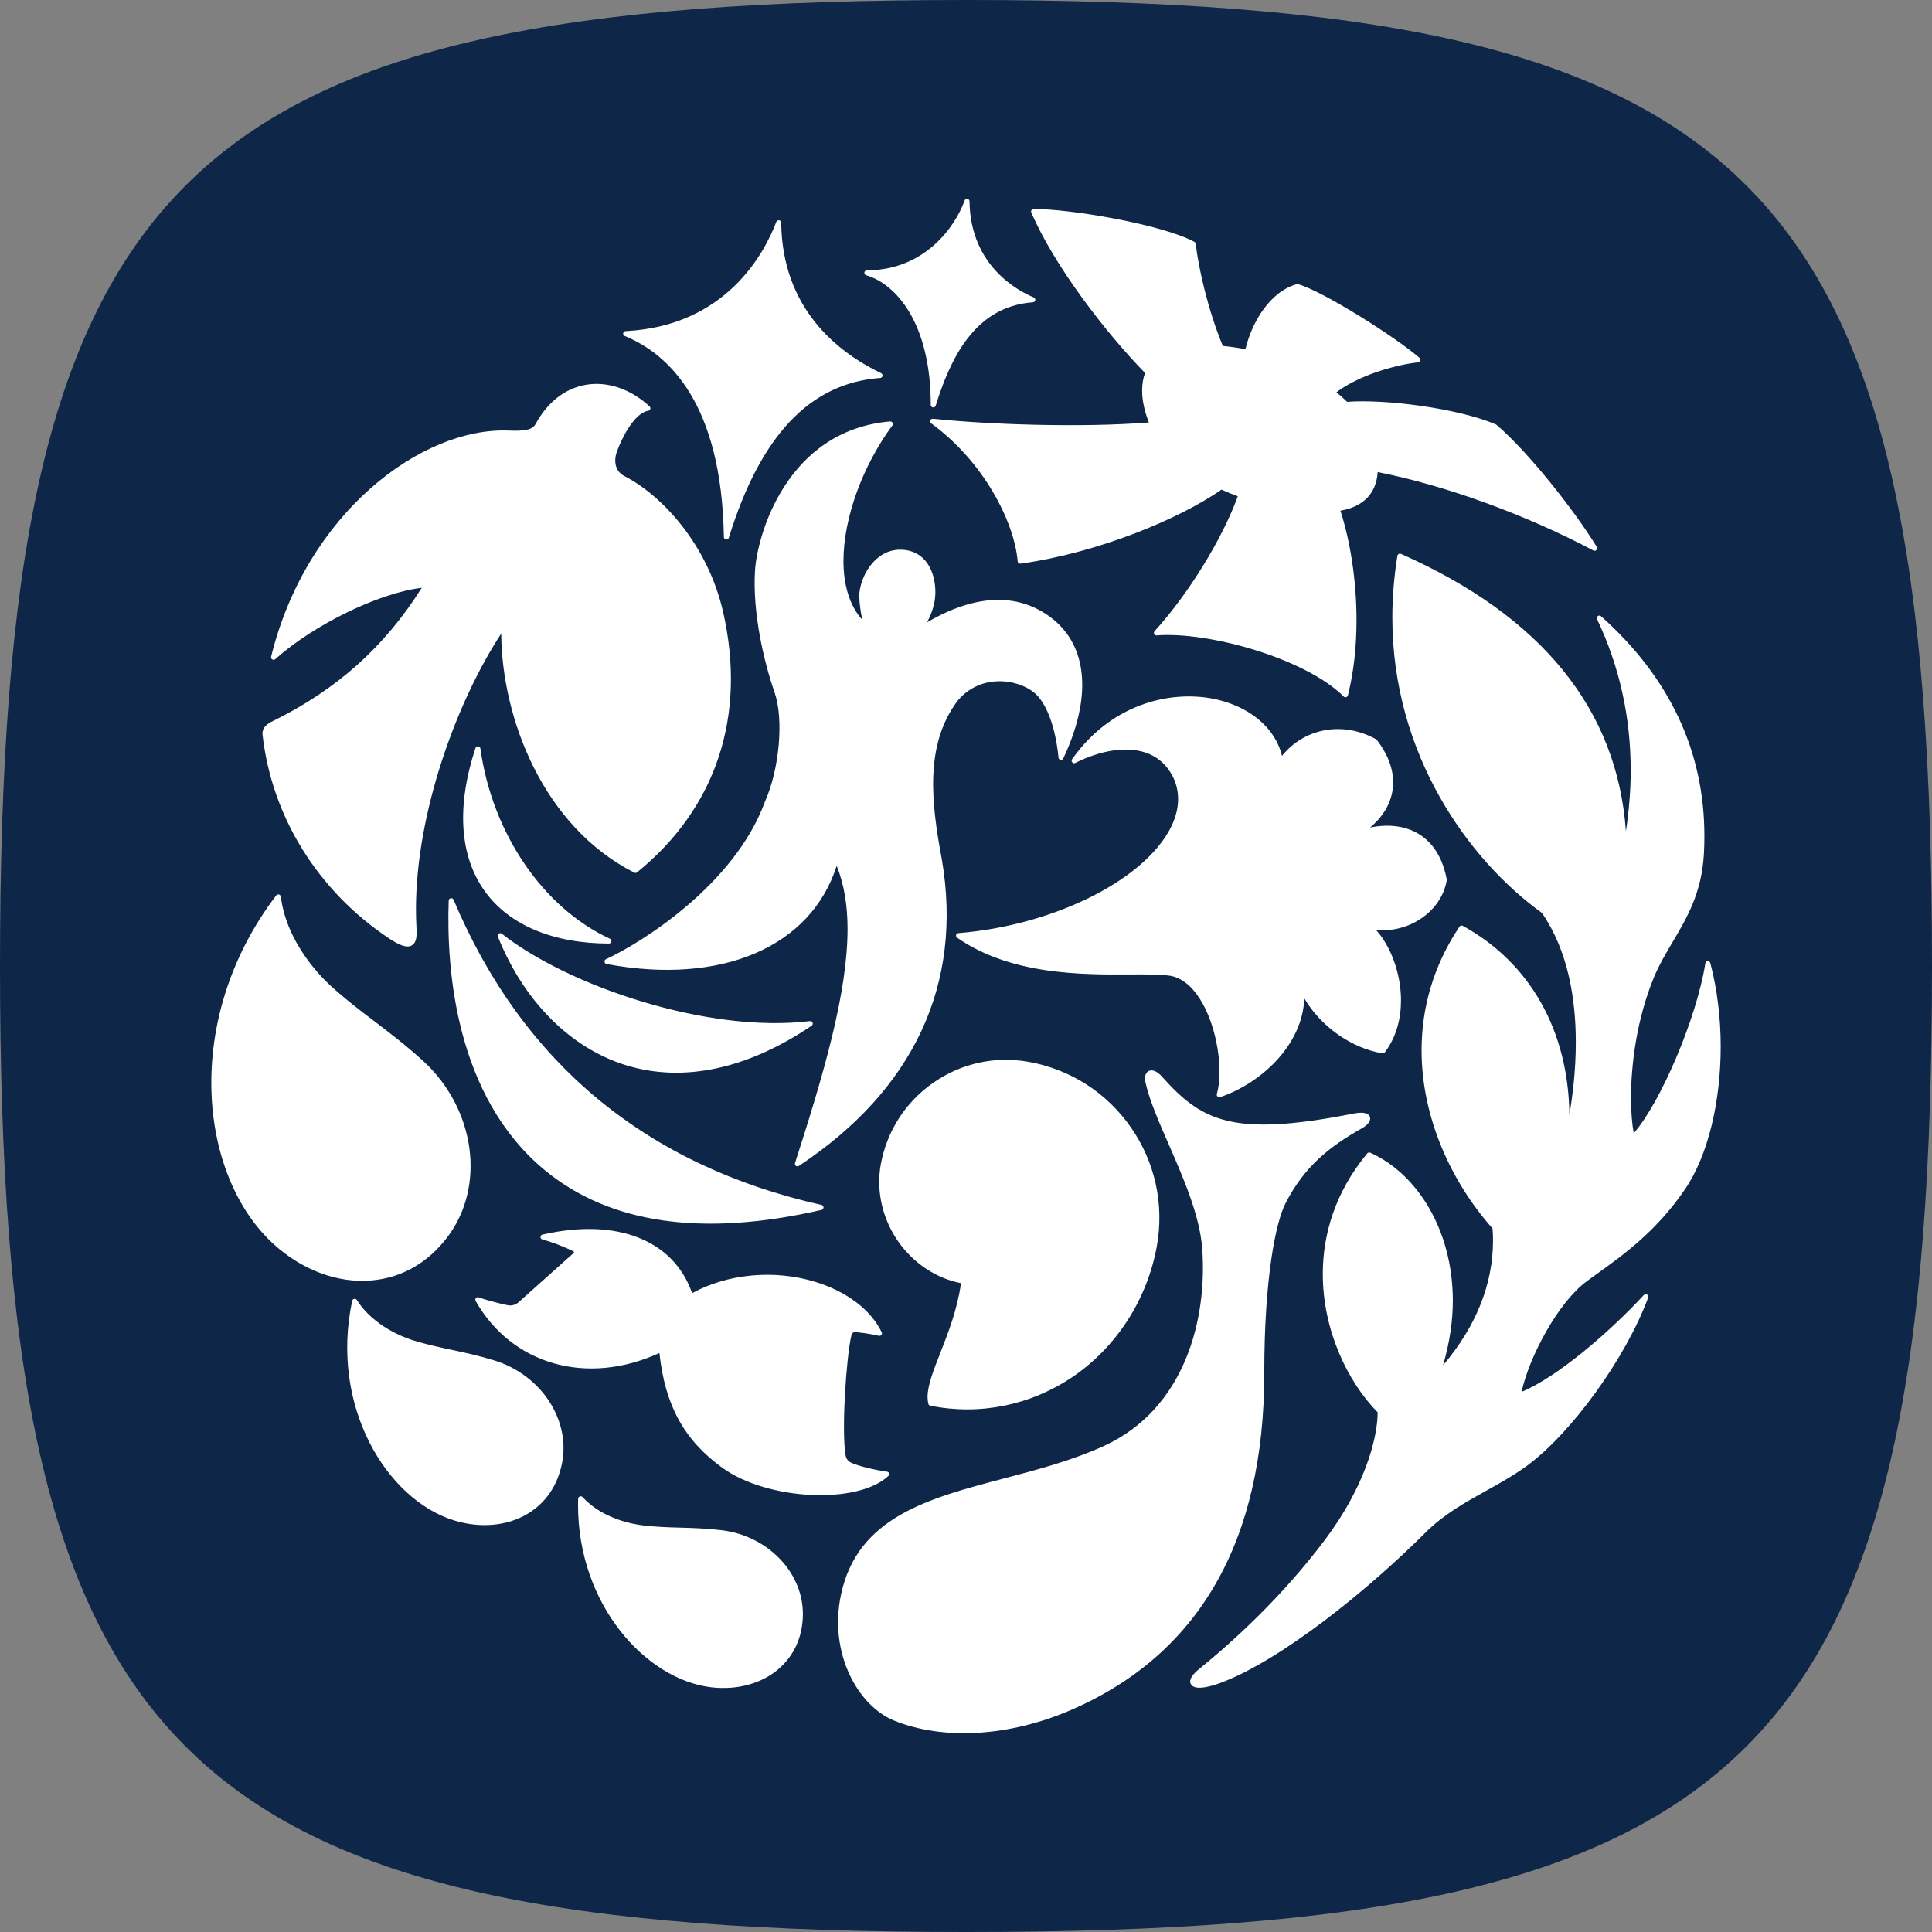 <?xml version="1.0" encoding="UTF-8"?>
<svg id="Favicon" xmlns="http://www.w3.org/2000/svg" viewBox="0 0 1024 1024">
  <rect x="0" y="0" width="1024" height="1024" fill="#808080" stroke="none"/>
  <defs>
    <style>
      .cls-1 {
        fill: #fff;
      }

      .cls-2 {
        fill: #0e2647;
      }
    </style>
  </defs>
  <path id="Base" class="cls-2" d="M0,512C0,91.6,91.6,0,512,0c420.4,0,512,91.6,512,512,0,420.4-91.6,512-512,512C91.6,1024,0,932.4,0,512Z"/>
  <path id="logo" class="cls-1" d="M741.37,293.63c-.38.17-.65.54-.72.96-1.82,11.22-2.68,22.15-2.68,32.68,0,72.71,40.48,128.62,79.27,156.59,13.9,20.12,17.97,45.64,17.97,68.6,0,14.52-1.62,27.93-3.4,38.37-.54-44.32-20.55-80.31-56.49-100.12-.61-.37-1.36-.17-1.75.41-14.14,21.12-20.11,43.6-20.11,65.55,0,35.59,15.7,69.8,37.62,94.44.15,2.1.25,4.19.25,6.26,0,23.39-8.98,45.62-26.48,66.29,3.47-11.89,5.18-23.39,5.18-34.23,0-37.57-19.01-67.45-43.82-78.5-.53-.22-1.18-.07-1.56.41-16.93,20.46-23.54,42.77-23.54,63.89,0,29.9,13.24,57.28,29.09,73.35-.14,14.93-7.49,40.25-27.78,67.33-22.94,30.57-49,54.22-66.84,68.69-3.18,2.58-4.77,4.82-4.77,6.64,0,.51.13,1.01.4,1.44,2.23,3.88,12,.7,16.12-.87,31.78-11.98,77.32-48.62,108.34-79.64,9.42-9.43,20.9-15.85,32.04-22.04,7.18-4,14.64-8.17,21.33-13.04,23.83-17.36,52.77-57.43,64.52-89.35.2-.58-.03-1.25-.58-1.59-.55-.34-1.25-.26-1.69.22-18.01,19.47-45.47,43.26-64.84,51.37,4.11-18.77,19.36-47.36,34.49-58.58l5.88-4.27c13.94-10.02,31.29-22.53,46.29-44.58,12.25-17.96,18.9-46.47,18.9-75.59,0-15.05-1.81-30.31-5.51-44.32-.16-.63-.75-1.05-1.36-.99-.64.01-1.17.47-1.26,1.12-4.57,28.98-23.61,73.68-37.98,90.12-.89-4.99-1.43-11.39-1.43-18.73,0-18.28,3.21-42.24,12.1-63.78,2.8-6.75,6.29-12.64,9.98-18.88,7.54-12.76,15.38-25.93,16.56-46.67.18-3.23.25-6.39.25-9.55,0-44.8-18.37-83.9-54.78-116.44-.49-.41-1.2-.45-1.7-.08-.34.28-.53.68-.53,1.11,0,.18.04.35.13.55,11.88,25.05,17.82,51.83,17.82,80.1,0,10.61-.87,21.36-2.53,32.36-4.57-64.61-44.62-114.04-119.22-147.08-.38-.17-.82-.14-1.17.05ZM608.8,567.71c-1.04.54-2.6,2.07-1.58,6.45,2.23,9.56,7.18,20.82,12.39,32.77,7.59,17.39,16.22,37.15,17.56,54.56,2.88,37.83-9.22,85.22-51.95,104.84-16.96,7.77-35.37,12.6-53.18,17.3-39.85,10.5-77.48,20.38-86.26,61.39-6.75,31.53,9.26,59.24,27.98,66.86,26.16,10.68,61.29,8.57,93.96-5.58,67.92-29.43,102.37-89.54,102.37-178.6,0-50.13,6.05-79.78,11.24-89.89,10.1-19.73,23.46-30.15,40.42-39.74,3.42-1.92,5.03-4.2,4.32-6.12-.54-1.48-2.49-2.96-8.67-1.73-64.61,12.75-80.57,3.79-101.61-19.68-2.49-2.79-5.1-3.83-6.99-2.84ZM310.67,203.94c-10.99,1.81-20.5,9.17-26.79,20.79-1.62,2.95-5.24,3.86-14.4,3.48-45.91-1.8-107.02,43.51-125.78,119.85-.14.59.11,1.17.62,1.46.51.33,1.15.25,1.58-.15,20.46-18.35,55.18-35.18,77.65-37.82-19.83,31.46-45.1,54.05-79.42,70.89-2.18,1.09-5.02,2.89-5.02,6.35,0,.26.03.53.06.77,4.93,43.4,29.31,82.65,66.91,107.75,6.01,4.01,9.78,5.19,12.19,3.77,2.07-1.17,2.56-3.83,2.56-6.89,0-.72-.01-1.49-.08-2.25-.17-3.33-.28-6.63-.28-9.98,0-51.32,21.69-110.27,45.18-146.14.34,44.78,22.09,102.07,70.52,126.69.47.27,1.02.21,1.45-.13,41.99-33.98,58.19-83,45.64-138.03-8.06-35.39-32.09-61.65-52.32-72.02-4.48-2.28-6.01-7.32-3.93-13.07,2.5-6.97,9.18-20.38,16.56-21.54.52-.09.94-.43,1.09-.91.14-.51,0-1.04-.39-1.4-9.92-9.2-22.17-13.38-33.61-11.48ZM471.78,223.37c-54.8,4.77-70.46,60.19-71.62,79.21-1.32,21.71,4.47,47.45,10.36,64.35,4.96,14.17,2.64,40.7-5.09,57.97-16.14,44.35-66.3,75.3-84.25,83.49-.55.25-.84.8-.78,1.37.07.59.52,1.08,1.1,1.19,60.9,11.35,108.25-9.03,121.97-52.05,3.92,9.83,5.75,20.97,5.75,33.45,0,33.91-12.64,76.86-27.84,124.07-.04.13-.06.26-.06.39,0,.42.19.84.52,1.12.46.31,1.1.34,1.58.03,60.88-40.28,87.06-96.4,75.78-162.37h0c-5.5-29.58-9.36-60.42,8.24-84.06,5.81-7.02,14.15-10.75,23.42-10.45,8.35.3,16.49,3.94,20.21,9.12,8.45,10.75,9.92,31.09,9.94,31.3.03.61.5,1.12,1.1,1.23.61.11,1.18-.21,1.45-.74,17.21-36.44,12.08-66.03-13.7-79.16-23.42-11.92-48.14.98-58.53,7.03,1.79-3.22,3.1-6.68,3.92-10.64.32-1.68.51-3.56.51-5.56,0-5.07-1.25-10.83-4.33-15.2-2.79-3.93-6.68-6.28-11.55-6.94-5.28-.73-10.28.66-14.48,4.04-6.19,4.95-9.44,13.13-9.94,19.02-.02.46-.02.94-.02,1.45,0,3.34.69,8.41,1.64,12.56-6.95-7.74-10.03-18.8-10.03-31.3,0-22.9,10.3-50.68,25.92-71.77.19-.23.27-.53.27-.78s-.03-.47-.18-.67c-.25-.46-.78-.71-1.28-.69ZM238.93,476.09c-.63.11-1.09.62-1.11,1.27-1.28,36.6,3.66,103.85,50.96,142.89,34.46,28.45,83.77,35.47,146.66,21.03.6-.16,1.03-.69,1.03-1.34,0-.62-.42-1.16-1.05-1.3-92.92-20.85-158.54-75.27-195.02-161.75-.24-.58-.86-.96-1.47-.81ZM252,396.5c-10.19,31.09-8.44,57.43,5.1,76.08,12.88,17.76,36.2,27.52,65.65,27.52.62,0,1.17-.42,1.29-1.02.15-.59-.19-1.23-.74-1.51-35.51-16.39-62.45-55.96-68.69-100.88-.07-.61-.59-1.07-1.22-1.12-.62-.07-1.19.3-1.39.93ZM264.33,494.87c-.48.35-.68.99-.43,1.59,13.71,34.27,38.53,59.12,68.04,68.18,30.26,9.27,64.25,2.02,98.25-21,.51-.35.71-1.01.51-1.6-.22-.54-.81-.91-1.43-.84-54.13,6.61-128.16-18.6-163.31-46.32-.45-.37-1.14-.37-1.63,0ZM411.45,117.62c-6.27,16.52-26.64,55.2-79.91,57.89-.61.02-1.14.5-1.24,1.13-.09.62.23,1.23.81,1.45,23.34,9.54,51.38,35.76,52.56,106.52,0,.66.5,1.21,1.15,1.31.66.08,1.28-.31,1.48-.94,16.8-54.25,43.05-81.92,80.23-84.65.6-.01,1.12-.47,1.23-1.06.11-.6-.21-1.19-.74-1.46-23.85-11.53-52.41-34.72-52.97-79.74,0-.65-.47-1.19-1.11-1.3s-1.25.25-1.48.86ZM511.26,106.26c-4.84,13.76-21.18,37.01-51.8,37.01-.66,0-1.24.48-1.31,1.16-.12.65.29,1.28.94,1.46,15.8,4.6,34.23,25.34,34.23,68.73,0,.67.48,1.25,1.13,1.32.66.1,1.3-.3,1.49-.93,7.61-24.34,20.33-52.55,51.53-54.79.63-.06,1.13-.53,1.25-1.13.09-.62-.26-1.25-.82-1.46-7.87-3.24-33.61-16.46-34.04-50.92,0-.66-.48-1.18-1.13-1.31-.63-.11-1.28.26-1.47.87ZM146.43,474.57c-49.97,65.55-41.16,148.4-1.58,184.67h0c15.25,13.97,34.27,21.04,52.2,19.41,15.87-1.4,29.68-9.29,39.97-22.79,20.57-26.99,15.01-68.03-12.66-93.48-9.51-8.61-17.97-15.05-26.13-21.25-7.81-5.92-15.17-11.53-23.01-18.69-5.43-4.96-23.38-23.02-26.38-47.24-.06-.51-.44-.95-.99-1.08-.51-.15-1.07.02-1.42.45ZM187.75,688.44c-.55.07-.96.49-1.09,1.04-11.88,55.98,18.33,105.36,53.98,116.35h0c13.8,4.26,27.91,3.03,38.72-3.32,9.61-5.68,15.96-14.76,18.4-26.39,4.96-23.21-10.8-47.41-35.83-55.09-8.54-2.6-15.76-4.16-22.74-5.63-6.6-1.41-12.83-2.73-19.84-4.87-4.84-1.48-21.22-7.34-30.23-21.52-.3-.46-.83-.68-1.37-.58ZM307.29,793.17c-.51.19-.86.65-.86,1.2-.05,1.12-.06,2.22-.06,3.33,0,52.96,36.01,92.53,70.62,96.6,13.65,1.6,26.67-1.92,35.74-9.76,8.05-6.98,12.49-16.62,12.8-27.99.66-22.54-18.24-42.55-43.06-45.51-8.43-1-15.41-1.18-22.19-1.37-6.45-.18-12.55-.35-19.48-1.2-4.77-.54-21.18-3.21-32.05-14.98-.36-.42-.94-.54-1.45-.34ZM376.99,894.3h0ZM494.74,573.82c-14.81,10.29-24.74,25.74-27.94,43.51-.53,2.98-.79,6.03-.79,9.05,0,11.17,3.54,22.43,10.26,31.92,8.16,11.48,20.14,19.32,33.08,21.81-1.91,13.72-6.65,25.98-10.91,36.82-3.73,9.49-6.81,17.34-6.81,23.51,0,1.27.13,2.49.41,3.63.14.51.53.9,1.03.99,26.4,5.27,53.27-.23,75.66-15.42,23.16-15.82,39.35-41.01,44.42-69.15,3.98-22.1-.9-44.44-13.7-62.89-12.84-18.47-32.07-30.82-54.2-34.79-17.76-3.19-35.71.7-50.52,11.02ZM568.22,402.36c-.35.52-.31,1.2.09,1.68.39.49,1.06.62,1.6.35,13.59-6.85,27.11-8.85,37.1-5.55,6.52,2.16,11.5,6.56,14.78,13.08,4.2,8.83,3.35,18.85-2.48,28.98-15.66,27.14-62.49,49.72-111.34,53.68-.58.05-1.07.42-1.2.98-.15.53.06,1.13.54,1.45,28.54,19.83,66.27,19.6,91.26,19.47,8.69-.05,16.25-.09,21.45.67,5.87.91,11.32,5.08,15.82,12.09,9.69,15.16,12.58,38.83,9.1,50.59-.13.46,0,1.03.37,1.36.37.36.88.46,1.36.32,21.91-7.41,43.79-27.83,44.62-52.37,8.67,14.79,24.93,26.44,41.45,29.14.49.09,1.01-.13,1.28-.54,6.07-8.07,8.53-17.82,8.53-27.52,0-14.55-5.62-28.94-13.16-37.24,8.48.68,17.1-1.46,24.17-6.38,7.22-5.02,11.92-12.13,13.24-20.02.04-.15.03-.34,0-.5-2.24-11.72-7.55-20-15.82-24.63-6.9-3.84-15.66-4.73-24.8-2.85,6.33-5.28,10.36-11.62,11.7-18.64.36-1.74.51-3.48.51-5.26,0-7.44-2.93-15.13-8.64-22.53-.1-.15-.26-.25-.42-.35-17.52-9.75-37.95-5.96-49.84,8.8-3.43-14.19-16.13-25.47-34.11-29.76-21.57-5.16-54.71-.02-77.14,31.51ZM287.53,654.36c-.61.14-1.02.67-1.05,1.3h0c0,.63.42,1.14,1.01,1.32,4.45,1.13,9.45,2.99,15.27,5.66,1.17.52,1.49.97,1.52,1.12v.02s-.06.13-.19.29l-29.38,26.28c-2.16,1.78-4.45,1.63-5.34,1.5-1.59-.26-10.64-2.37-15.62-4.23-.53-.2-1.14-.05-1.49.4-.37.44-.41,1.03-.15,1.55,19.3,33.92,59.14,45.07,97.39,27.55,3.01,27.8,13.05,46.13,33.43,60.89,23.86,17.21,71.51,19.55,87.91,4.3.39-.36.54-.9.39-1.4-.18-.49-.62-.87-1.15-.9-6.47-.86-15.48-3.09-18.9-4.72-1.78-.85-2.7-2.15-3.05-4.25-2.18-13.41.47-52.04,3.08-63.07.23-.9.78-1.91,1.68-1.91,2.08,0,9.06.96,12.86,1.94.51.12,1.04-.06,1.38-.44.33-.42.41-.96.18-1.45-5.73-11.87-18.54-21.59-35.12-26.67-21.8-6.71-46.66-4.32-65.36,5.98-9.75-28.16-39.9-40.09-79.29-31.05ZM546.72,111.32c-.15.23-.23.49-.23.74,0,.17.05.35.1.52,12.34,28.72,39.77,64.06,60.29,85.09-.98,2.8-1.54,5.9-1.54,9.29,0,5.28,1.26,11.08,3.6,16.96-35.7,2.83-85.31,1.12-114.45-1.98-.61-.05-1.18.31-1.4.85-.21.58-.02,1.23.47,1.61,27.75,20.23,44.05,52.1,45.83,73.11.03.38.21.72.51.94.3.23.65.34,1.01.29,41.5-5.77,84.78-24.01,106.51-39.24,2.81,1.29,5.71,2.47,8.63,3.53-8.18,22.58-26.13,51.74-44.09,71.5-.23.24-.35.55-.35.87,0,.23.04.43.13.62.25.5.76.8,1.3.75,27.9-2.16,79.13,12.39,99.15,32.4.33.34.84.47,1.28.36.49-.15.85-.51.96-1.01,3.21-12.8,4.55-26.47,4.55-39.85,0-21.67-3.53-42.6-8.54-57.98,12.22-2.13,19.01-9.18,19.77-20.48,35.69,7.01,78.26,22.46,114.31,41.55.55.3,1.22.18,1.61-.27.42-.43.5-1.09.19-1.62-11.71-19.17-36.42-50.5-53.18-64.73-.11-.11-.22-.17-.35-.22-20.47-8.65-58.88-13.47-78.77-11.94-1.76-1.71-3.69-3.4-5.68-5.07,11.63-8.77,30.35-14.39,43.3-15.87.52-.06.96-.45,1.13-.94.06-.14.06-.28.06-.4,0-.37-.17-.74-.45-1.02-12.3-10.7-50.74-35.16-64.36-39.06-.24-.06-.49-.06-.73,0-14.13,3.96-23.7,19.94-27.2,34.48-3.92-.77-7.95-1.36-11.95-1.73-7.71-18.54-12.8-40.48-14.39-54.16-.06-.45-.35-.81-.72-1.04-17.4-9.27-65.39-17.42-85.19-17.42-.45,0-.88.23-1.11.61ZM612.97,334.05h-.11.11Z"/>
</svg>